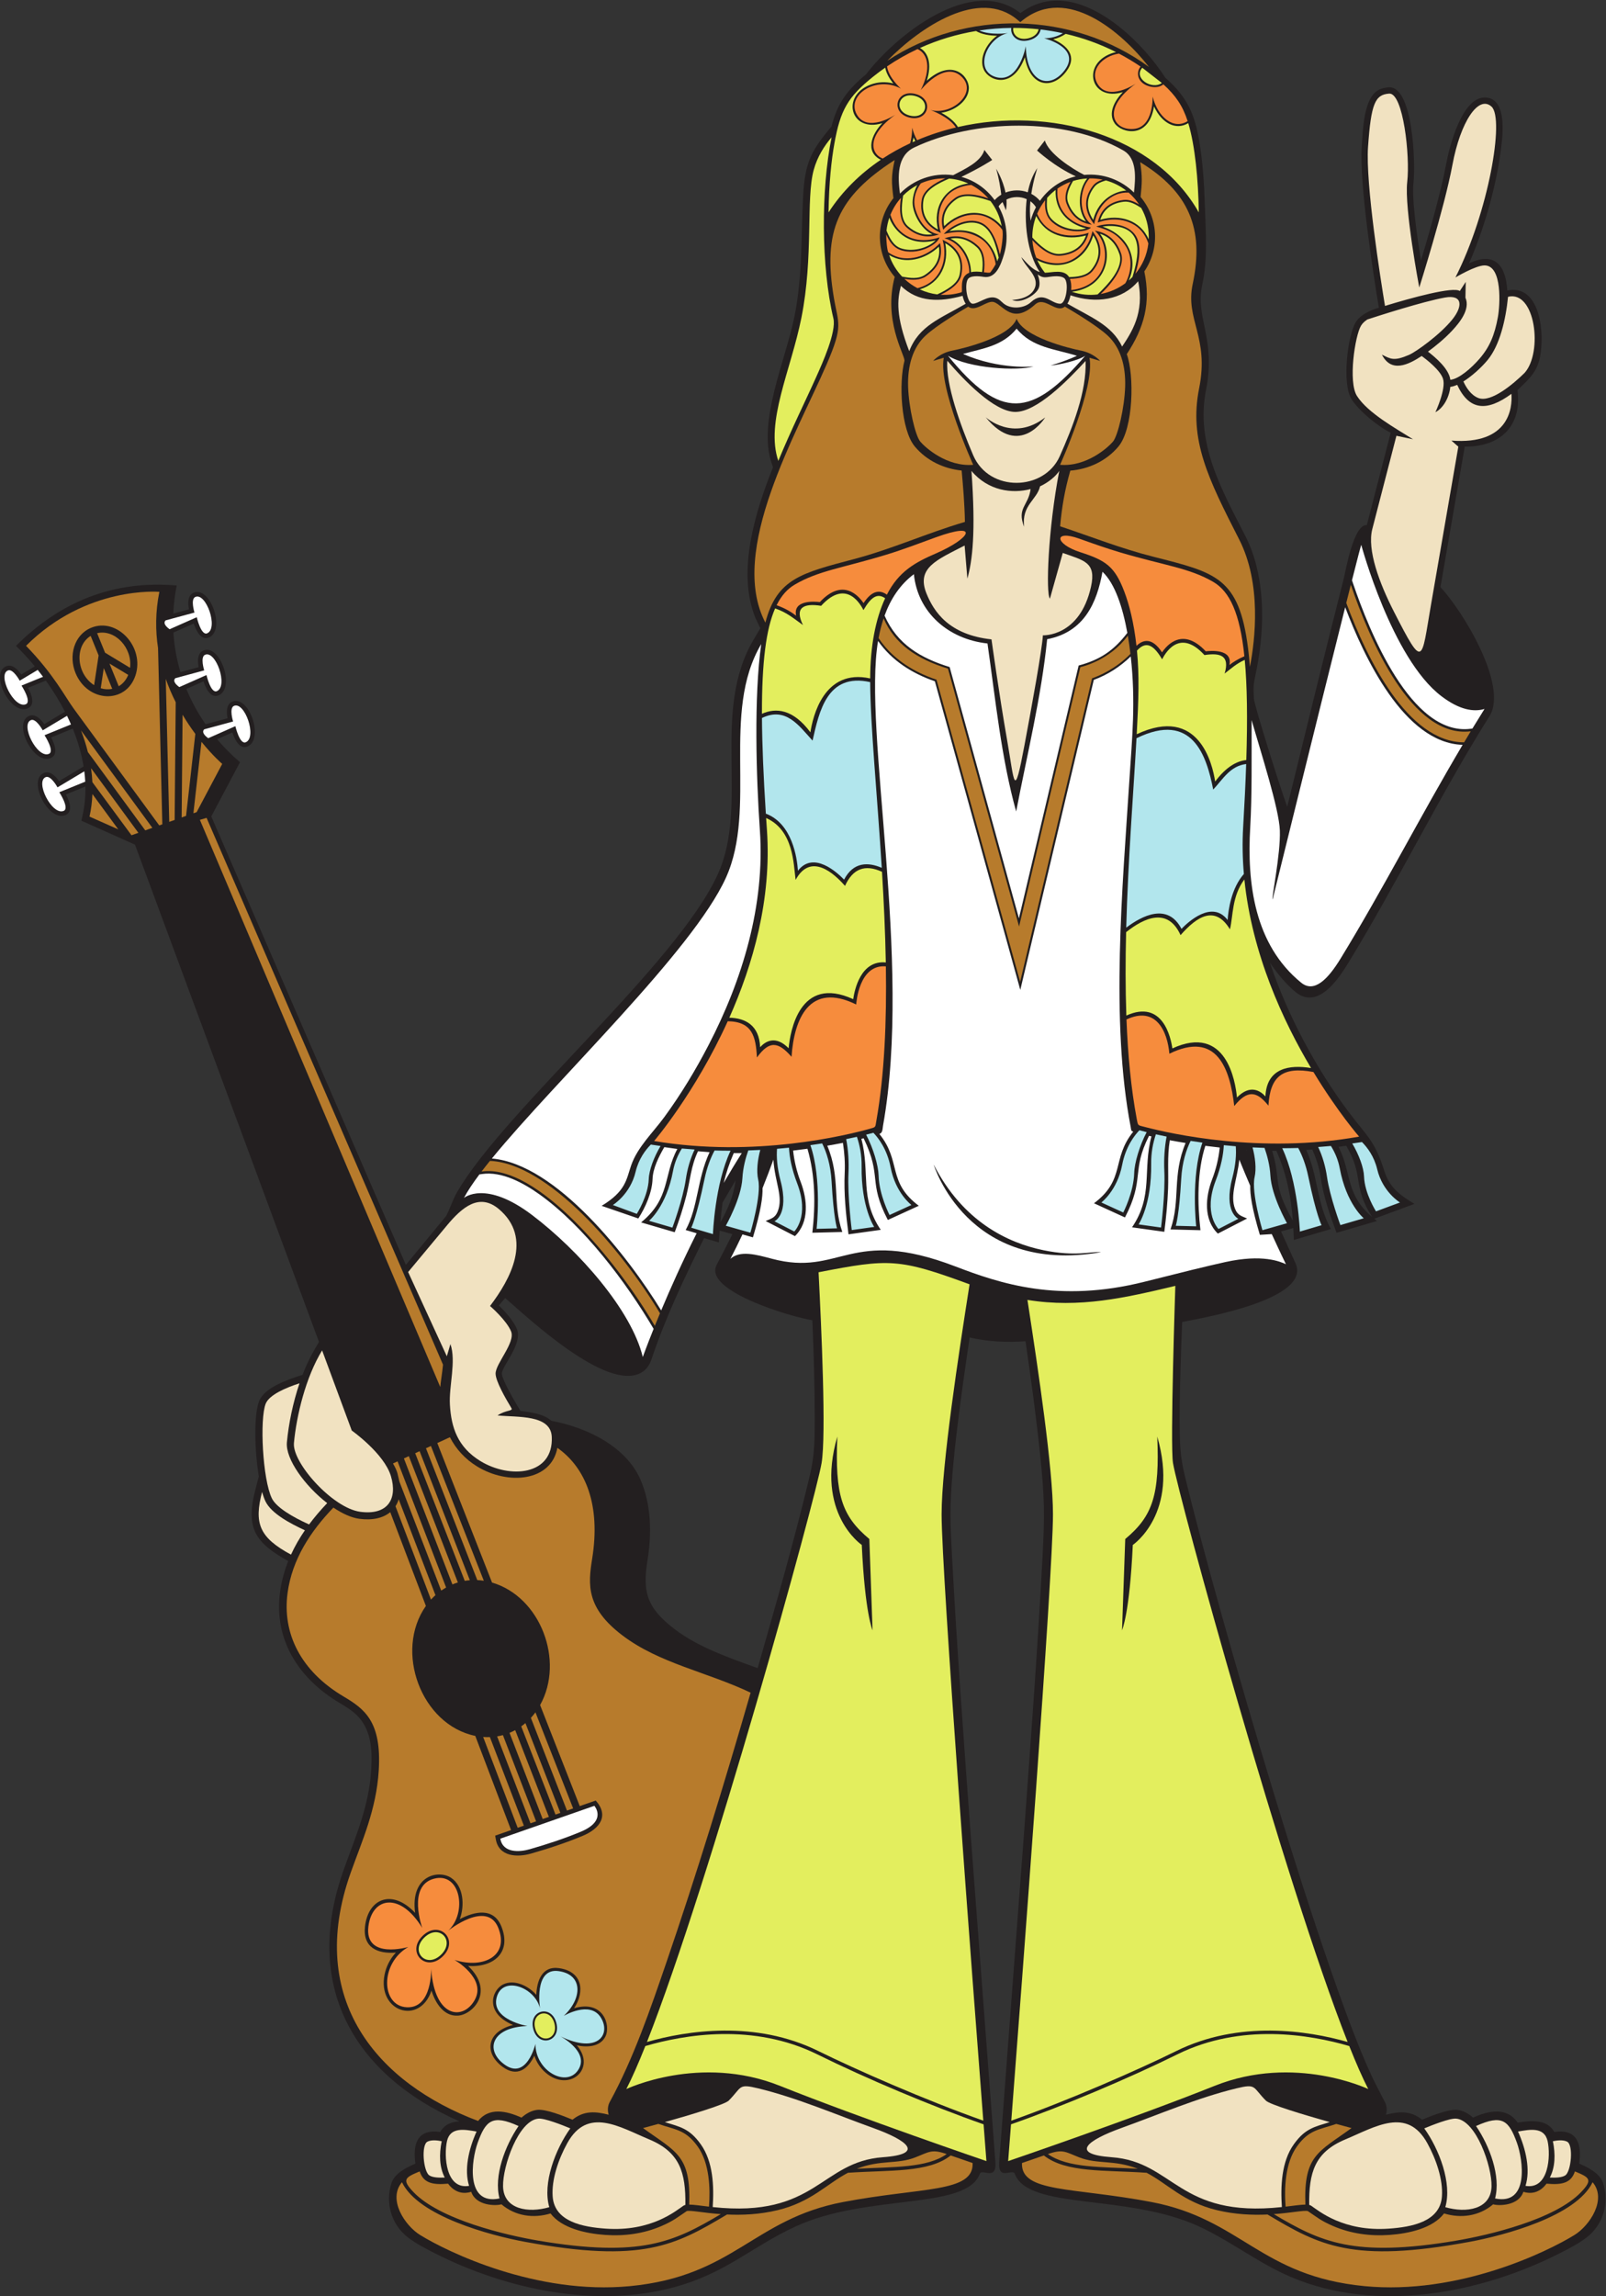 <?xml version="1.0" encoding="UTF-8" standalone="no"?>
<svg
   xmlns:dc="http://purl.org/dc/elements/1.1/"
   xmlns:cc="http://creativecommons.org/ns#"
   xmlns:rdf="http://www.w3.org/1999/02/22-rdf-syntax-ns#"
   xmlns:svg="http://www.w3.org/2000/svg"
   xmlns="http://www.w3.org/2000/svg"
   viewBox="0 0 610.853 873.08"
   height="873.08"
   width="610.853"
   xml:space="preserve"
   id="svg2"
   version="1.1"><rect x="0" y="0" width="610.853" height="873.08" fill="#333333" stroke="none"/><defs
     id="defs6" /><g
     transform="matrix(1.333,0,0,-1.333,0,873.08)"
     id="g10"><g
       transform="scale(0.1)"
       id="g12"><path
         id="path14"
         style="fill:#231f20;fill-opacity:1;fill-rule:evenodd;stroke:none"
         d="M 602.852,4220.95 1158.09,2941.69 c 44.61,53.81 94.16,114.36 115.07,139.62 10.12,19.46 19.45,47.52 30.36,66.55 133.77,233.3 628.13,650.67 744.92,908.62 89.85,198.46 -20.54,462.07 101.98,668.91 l 19.1,32.26 -14.43,30.41 c -53.14,131.86 0.27,302.84 50.6,428.92 l -3.95,11.59 c -40.61,118.93 40.64,295.86 65.15,418.41 23.64,118.14 18.32,224.82 24.72,342.9 5.14,94.85 21.57,128.55 80.78,198.69 17.59,68.06 45.5,104.75 99,149.33 84.14,110.65 300.46,284.52 440.15,174.53 31.31,23.15 66.71,35.9 106.1,35.71 120.02,-0.6 247.06,-125.34 307.61,-220.39 60.95,-53.45 83.09,-100.89 96.65,-180.45 10.19,-59.72 14.1,-121.97 15.97,-182.44 2.43,-78.34 9.06,-150.98 -7.62,-228.82 -19.88,-92.78 40,-153.49 11.11,-297.99 -30.79,-153.88 44.93,-285.73 112.33,-417.71 57.05,-111.71 55.95,-256.14 32.54,-376.8 -8.7,-44.89 -10.8,-41.68 -8.35,-87.02 1.84,-21.31 76.1,-257.61 95.05,-308.07 53.22,216.34 105.72,432.95 160.83,648.81 5.54,21.68 28.18,157.56 66.3,154.71 l 68.14,263.37 c -38.95,19.25 -90.9,63.27 -111.31,95.02 -28.78,44.78 -11.21,182.31 11.17,219.61 12.7,21.16 40.83,34.97 66.44,41.92 -16.75,99.37 -56.14,356.45 -48.9,460.19 3.16,45.31 5.01,136.06 46.35,160.1 9.39,5.46 19.77,7.72 30.5,8.48 69.53,4.98 77.03,-217.74 70.75,-272.2 -5.68,-49.27 12.98,-170.53 21.38,-221.96 23.87,79.59 57.12,195.99 72,276.03 9.01,48.35 45.35,194.4 113.81,188.99 64.33,-5.07 46.17,-121.31 40.24,-163.17 -14.3,-100.83 -47.65,-215.52 -88.87,-309.78 77.02,36.1 105.18,-10.91 109.09,-77.52 83.86,17.91 106.66,-95.42 95.12,-179.86 -7.21,-52.65 -34.92,-73.81 -66.13,-104.52 12.95,-97.03 -43.24,-161.49 -150.4,-160.99 l -69.31,-400.8 c 62.47,-65.9 194.6,-281.02 139.88,-368.06 -144.19,-229.38 -262.04,-473.82 -403.45,-704.84 -28.65,-46.8 -86.93,-133.19 -149.65,-82.16 -27.12,22.09 -51.7,52.47 -73.21,83.42 50.21,-149.97 131.98,-302.16 225.11,-426.15 51.84,-69.04 73.4,-80.12 100.63,-166.1 15.51,-48.96 43.88,-69.55 86.45,-95.33 l -114.64,-42.37 7.79,-6.4 -115.38,-33.75 c -19.09,51.09 -37.4,103.34 -45.14,157.54 -3.96,27.77 -12.8,54.42 -24.03,80.02 -5.76,-0.43 -11.52,-0.84 -17.29,-1.22 33.74,-73.91 29.42,-150.78 70.18,-225.62 l -105.57,-31.06 -1.43,34.08 -35.03,-9.92 c 13.56,-30.2 27.28,-60.33 41.11,-90.42 46.98,-102.2 -258.45,-155.16 -323.28,-167.8 -3.41,-81.61 -10.82,-279.66 -5.11,-360.5 1.82,-25.86 6.13,-50.67 12.16,-75.9 90.56,-378.9 409.28,-1473.59 546.35,-1740.152 l 24.35,-47.352 c 6.5,-11.176 7.33,-24.973 3.68,-37.363 37.32,9.48 70.3,12.293 103.16,-14.219 25.96,10.867 75.88,30.527 100.1,28.105 16.71,-1.671 32.83,-10.918 45.37,-22.187 43.84,19.812 96.08,31.191 127.23,-14.152 36.22,5.773 84.24,10.683 104.45,-26.778 65.53,9.602 79.08,-34.051 71.13,-90.262 25.68,-11.027 58.96,-27.765 68.01,-54.914 18.92,-56.765 0.54,-119.648 -47.25,-156.054 -22.94,-17.489 -50.98,-31.903 -76.7,-44.934 C 4221.75,6.406 3927.19,-48.348 3685.19,53.859 3592.73,92.91 3513.84,155.637 3423.13,197.91 c -205.71,95.871 -488.61,46.074 -527.58,151.094 -6.04,16.277 -48.59,-22 -44.42,33.312 23.57,312.391 47.14,624.774 70.72,937.144 19.06,262 38.83,523.99 52.72,786.31 6.54,123.74 6.17,171.05 -7.01,297.64 -11.14,107.1 -25.82,213.86 -41.39,320.4 -51.96,-3.77 -108.64,-1.42 -159.39,10.97 -20.36,-138.45 -54.79,-372.89 -54.79,-504.7 0,-41.47 2.59,-82.91 4.78,-124.31 13.87,-262.32 33.65,-524.31 52.72,-786.3 23.57,-312.38 47.14,-624.763 70.72,-937.154 4.15,-55.117 -38.47,-17.265 -44.43,-33.312 C 2756.84,243.992 2473.89,293.77 2268.21,197.91 2143.11,139.609 2071.24,65.508 1923.59,25.449 c -223.75,-60.703 -479.11,-6.316 -682.36,96.629 -25.73,13.031 -53.77,27.445 -76.71,44.934 -47.78,36.406 -66.17,99.289 -47.25,156.054 9.06,27.149 42.33,43.887 68.01,54.914 -7.96,56.211 5.6,99.864 71.13,90.262 11.5,21.309 31.99,28.906 54.2,30.442 -304.16,134.648 -446.899,388.953 -330.188,716.636 34.528,96.96 72.358,181 78.778,286.02 3.72,60.98 -0.16,122.3 -49.28,163.18 -12.557,10.45 -26.697,19.12 -40.732,27.43 -116.051,68.73 -188.59,179.57 -170.028,316.74 4.18,30.88 12.195,60.17 23.289,88 -90.613,50.88 -123.199,90.31 -94.136,202.5 l 10.132,39.13 c -12.293,75.11 -14.304,176.67 0.95,214.82 15.183,37.93 77.546,60.07 123.898,74.92 13.316,34.82 28.687,63.9 46.883,93.76 l -525.047,1418.57 -152.902,68.2 3.535,16.07 c 5.926,26.95 8.422,54.25 7.937,81.55 l -55.703,-22.67 c 10.731,-20.14 21.141,-49.49 -1.387,-58.86 -48.629,-20.25 -109.558,100.9 -60.882,120.35 16.757,6.7 32.492,-8.79 42.711,-23.55 l 70.074,41.94 c -5.914,36.54 -16.586,72.76 -30.914,107.92 l -61.754,-25.15 c 10.734,-20.12 21.144,-49.47 -1.379,-58.85 -48.641,-20.25 -109.563,100.9 -60.887,120.36 16.758,6.69 32.492,-8.79 42.707,-23.55 l 59.11,35.37 c -15.907,30.97 -34.403,60.78 -54.641,88.88 l -50.602,-20.6 c 10.73,-20.13 21.141,-49.48 -1.383,-58.85 -48.637,-20.26 -109.559,100.89 -60.883,120.35 16.848,6.74 32.469,-8.81 42.68,-23.57 l 38.824,23.23 c -17.234,20.81 -35.285,40.37 -53.75,58.4 126.468,126.48 278.894,187.89 458.632,172.27 -5.41,-26.9 -8.671,-53.67 -9.859,-80.18 l 44.805,12.13 c -3.528,17.6 -3.758,39.68 12.695,47.09 47.781,21.54 92.715,-106.4 44.387,-127.36 -22.278,-9.66 -36.66,18.89 -43.379,39.83 l -58.063,-25.72 c 2.368,-38.6 9.129,-76.38 19.985,-112.91 l 52.121,14.11 c -3.535,17.6 -3.762,39.68 12.683,47.09 47.793,21.54 92.727,-106.41 44.383,-127.36 -22.273,-9.66 -36.656,18.88 -43.367,39.83 l -48.906,-21.67 c 14.414,-35.21 32.785,-68.94 54.805,-100.71 l 62.839,17.02 c -3.523,17.59 -3.757,39.67 12.7,47.08 47.781,21.55 92.711,-106.4 44.382,-127.35 -22.273,-9.66 -36.66,18.88 -43.379,39.83 l -43.679,-19.35 c 19.715,-23.24 41.543,-45.16 65.379,-65.53 L 602.852,4220.95 Z M 2161.93,1791.32 c 52.5,183.58 104.85,365.56 149.18,551.02 13.37,55.99 13.62,103.42 13.62,160.46 0,93.55 -2.84,187.24 -6.76,280.7 -40.46,7.7 -82.24,20.13 -120.79,33.88 -34.77,12.41 -182.56,66.6 -152.41,123.99 15.31,29.12 30.5,58.34 45,87.87 l -36.13,10.22 -2.51,-33.76 -41.99,12.36 c -56.85,-114.17 -109.48,-224.88 -150.32,-346.13 -5.27,-15.63 -14.24,-29.3 -28.82,-37.6 -98.16,-55.84 -322.62,155.67 -388.52,212.72 l -18.17,-21.16 c 20.09,-19.31 42.95,-45.53 51.75,-67.51 16.89,-42.22 -42.96,-105.2 -42.96,-126.79 0,-17.05 36.99,-80.48 52.9,-106.39 31.48,-4.31 66.88,-8.66 88.16,-28.31 109.77,-20.56 214.97,-77.72 254.2,-167.46 30.42,-69.57 32.89,-151.66 20.41,-229.31 -14.39,-89.51 -4.22,-135.67 77.64,-197.89 66.97,-50.9 152.14,-80.39 236.52,-110.91 z M 3915.21,3078.3 c -57.4,89.69 -21.83,114.02 -73.84,203.2 -7.37,-1.06 -14.73,-2.07 -22.1,-3.02 38.72,-75.94 18.73,-134.68 95.94,-200.18 z m -226.17,-10.83 c -5.22,69.48 -17.77,132.97 -46.91,199.42 -4.09,0 -8.17,0.04 -12.27,0.08 27.03,-88.46 -1.66,-89.63 59.18,-199.5 z m -1633.54,-4.95 c 21.72,39.32 37.25,74.3 43.5,120.29 -12.55,-21.05 -24.93,-42.22 -37.22,-63.43 -2.69,-18.86 -4.64,-37.84 -6.28,-56.86 z m 1501.43,207.3 c -0.24,0 -0.47,0.02 -0.71,0.04 0.56,-1.37 1.1,-2.75 1.65,-4.13 -0.31,1.37 -0.62,2.73 -0.94,4.09 v 0" /><path
         id="path16"
         style="fill:#e3ee5e;fill-opacity:1;fill-rule:evenodd;stroke:none"
         d="m 3347.04,2376.21 c 16.33,-97.96 317.18,-1191.72 498.29,-1651.23 -114.31,32.364 -309.06,62.981 -489.43,-26.062 -107.42,-53.02 -304.96,-139.863 -470.29,-198.41 29.02,376.601 118.94,1557.242 118.94,1729.572 0,129.91 -41.97,411.47 -72.86,611.64 148.78,-24.17 279.62,6.09 422.01,40.06 0,0 -15.26,-453.91 -6.66,-505.57 z m -1011.35,544.4 c 8.2,-160.58 22.08,-463.49 8.6,-544.4 -16.32,-97.95 -317.18,-1191.72 -498.28,-1651.23 114.29,32.364 309.05,62.981 489.43,-26.062 107.41,-53.02 304.96,-139.863 470.28,-198.41 -29.02,376.601 -118.93,1557.242 -118.93,1729.572 0,139.94 48.7,458.13 79.77,656.13 -201.9,74.27 -229.48,73.47 -430.87,34.4 z M 1841.38,713.352 c -19.75,-49.485 -38.01,-91.172 -54.22,-122.688 0,0 210.07,100.469 438.4,9.133 228.33,-91.328 589.09,-214.629 589.09,-214.629 0,0 -3.02,38.719 -8.12,104.852 -148.82,52.238 -334.19,130.332 -474.99,199.835 -181.68,89.676 -378.36,56.18 -490.16,23.497 z m 547.88,1738.558 c -7.14,-166.28 12.53,-226.59 91.33,-292.26 l 9.14,-260.3 c 0,0 -21.59,47.07 -30.73,243.44 0,0 -133.68,89.92 -69.74,309.12 z M 3849.95,713.352 c 19.75,-49.485 38.01,-91.172 54.22,-122.688 0,0 -210.07,100.469 -438.4,9.133 -228.33,-91.328 -589.09,-214.629 -589.09,-214.629 0,0 3.03,38.719 8.12,104.852 148.81,52.238 334.2,130.332 475,199.835 181.66,89.676 378.35,56.18 490.15,23.497 z M 3302.08,2451.91 c 7.14,-166.28 -12.53,-226.59 -91.34,-292.26 l -9.13,-260.3 c 0,0 21.58,47.07 30.71,243.44 0,0 133.69,89.92 69.76,309.12 v 0" /><path
         id="path18"
         style="fill:#b77b2c;fill-opacity:1;fill-rule:evenodd;stroke:none"
         d="m 4493.85,355.762 c 41.68,-17.305 51.86,-23.133 17.77,-58.914 -75.02,-78.711 -264.88,-123.176 -356.17,-138.547 -292.7,-49.278 -387.43,-3.574 -520.88,75.597 50.23,3.661 86.27,11.551 97.09,8.75 27.77,-18.683 37.85,-27.851 72.08,-42.636 50.75,-21.926 105.94,-29.356 160.91,-25.434 56.14,4.016 123.8,19.192 155.8,61.25 48.67,-14.812 100.35,-7.586 140.04,26.047 17.01,-4.93 73.03,-4.121 86.23,35.656 1.78,0.059 37.65,-15.375 66.11,23.27 46.94,-4.375 70.45,3.332 81.02,34.961 z m -3296.36,0 c -41.68,-17.305 -51.88,-23.133 -17.77,-58.914 75.01,-78.711 264.88,-123.176 356.17,-138.547 292.7,-49.278 387.42,-3.574 520.87,75.597 -50.22,3.661 -86.27,11.551 -97.08,8.75 -27.79,-18.683 -37.86,-27.851 -72.09,-42.636 -50.75,-21.926 -105.94,-29.356 -160.9,-25.434 -56.14,4.016 -123.81,19.192 -155.8,61.25 -48.67,-14.812 -100.35,-7.586 -140.05,26.047 -17,-4.93 -73.03,-4.121 -86.22,35.656 -1.79,0.059 -37.66,-15.375 -66.12,23.27 -46.95,-4.375 -70.45,3.332 -81.01,34.961 z m -50.48,-30.86 c -41.45,-48.601 8.07,-123.574 51.73,-150.515 78.08,-48.164 331.05,-171.555 598.92,-145.871 296.73,28.457 351.61,191.054 607.7,239.836 225.28,42.91 373.46,26.074 369.89,111.328 -20.69,7.105 -41.54,14.304 -62.5,21.582 -63.22,-49.824 -172.7,-41.203 -293.2,-49.407 -60.53,-31.757 -104.82,-83.527 -200.34,-106.574 -52.68,-12.711 -102.73,-14.422 -144.76,-12.449 -147.69,-88.086 -241.52,-139.812 -576.86,-77.883 -98.16,18.125 -304.17,72.864 -350.58,169.953 z m 1554.31,80.325 c -43.34,15.066 -49.72,6.043 -90.23,-9.7 -51.55,-20.039 -98.36,-5.847 -166.33,-32.168 105.81,5.539 199.91,1.973 256.56,41.868 z M 2023.01,255.234 c -24.01,2.813 -43.24,5.715 -56.4,5.832 4.89,141.114 -37.44,149.727 -131.79,218.329 12.79,3.378 27.65,7.402 43.61,11.816 48.24,-16.707 77.74,-15.93 112.31,-64.336 34.22,-47.91 36.19,-120.859 32.27,-171.641 z m 2521.31,69.668 c 41.46,-48.601 -8.07,-123.574 -51.73,-150.515 C 4414.51,126.223 4161.55,2.832 3893.67,28.516 3596.94,56.973 3542.06,219.57 3285.98,268.352 c -225.28,42.91 -373.46,26.074 -369.89,111.328 20.69,7.105 41.53,14.304 62.5,21.582 63.22,-49.824 172.69,-41.203 293.19,-49.407 60.53,-31.757 104.83,-83.527 200.35,-106.574 52.67,-12.711 102.73,-14.422 144.75,-12.449 147.69,-88.086 241.52,-139.812 576.87,-77.883 98.14,18.125 304.16,72.864 350.57,169.953 z m -1554.31,80.325 c 43.35,15.066 49.72,6.043 90.22,-9.7 51.56,-20.039 98.36,-5.847 166.34,-32.168 -105.82,5.539 -199.9,1.973 -256.56,41.868 z m 678.32,-149.993 c 24.01,2.813 43.23,5.715 56.39,5.832 -4.88,141.114 37.45,149.727 131.78,218.329 -12.77,3.378 -27.63,7.402 -43.6,11.816 -48.23,-16.707 -77.73,-15.93 -112.3,-64.336 -34.23,-47.91 -36.2,-120.859 -32.27,-171.641 v 0" /><path
         id="path20"
         style="fill:#ffffff;fill-opacity:1;fill-rule:evenodd;stroke:none"
         d="m 2206.82,3241.85 c -9.36,-25.88 -19.73,-53.19 -30.96,-81.24 0.51,-25.01 -4.04,-62.19 -27.44,-140.48 l -29.88,8.46 c -11.09,-23.57 -22.59,-46.92 -34.42,-69.66 27.74,24.97 73.37,12.18 118.18,0.25 196.89,-52.45 221.75,93.42 523.34,-21.82 126.17,-48.23 294.32,-105.82 540.62,-43.69 104.6,26.39 177.87,44.53 230.04,56.01 106.5,23.43 156.43,1.31 172.96,-6.11 0,0 -14.94,30.45 -40.4,85.86 l -33.98,-2.11 c -23.24,77.73 -27.89,114.94 -27.46,139.96 -10.49,24.45 -21.03,49.57 -31.18,74.61 -5.61,-55.05 -27.59,-101.77 -11.98,-140.75 7.22,-18.03 18.14,-20.1 34.28,-27.2 l -83.51,-43.07 c -41.55,40.2 -35.48,104.79 -16.39,154.64 11.27,29.4 18.58,59.78 21.72,90.89 -13.36,1.42 -27.11,3.05 -41.08,4.85 -23.72,-73.33 -22.56,-164.84 -13.94,-240.74 l -85.48,2.19 c 29.26,84.07 3.86,152.91 43.14,246.65 -15.11,2.41 -30.21,5.01 -45.09,7.82 -7.77,-47.44 -3.14,-90.82 -4.95,-138.34 -1.55,-40.81 -5.53,-82.33 -10.77,-122.86 l -92.01,12.84 c 61.3,90.6 29.72,162.67 55.25,259.33 -2.29,0.52 -4.56,1.06 -6.82,1.6 -51.36,-101.49 -11.2,-122.06 -68.65,-232.78 l -88.35,40.43 c 90.88,68.14 49.05,126.3 112.05,204.33 -7.16,2.16 -5.8,5.06 -7.2,12.32 -58.42,301.45 -23.26,689.24 -3.82,991.03 7.75,120.4 18.34,222.23 3.81,352.23 -30,-29.19 -65.84,-52.42 -105.43,-66.87 l -209.72,-884.39 -243.77,880.38 c -64.35,22.06 -122.89,58.85 -162.07,115.04 -43.71,-256.47 98.43,-912.4 14.21,-1382.44 -1.75,-9.78 -0.82,-20.88 -10.56,-23.86 63.74,-78.35 21.45,-136.64 112.58,-204.96 l -88.35,-40.43 c -57.79,111.34 -15.25,121.57 -69.09,233.03 l -6.46,-1.58 c 25.66,-96.81 -6.05,-168.92 55.32,-259.62 l -92,-12.84 c -7.48,57.82 -13.6,116.99 -10.84,175.34 1.33,28.53 -0.68,57.38 -5.07,85.65 -14.74,-2.91 -29.69,-5.64 -44.66,-8.17 38.93,-93.44 13.69,-162.17 42.89,-246.08 l -85.48,-2.19 c 9.05,79.74 8.63,162.3 -13.99,239.61 -13.88,-1.91 -27.57,-3.65 -40.89,-5.19 3.24,-30.6 10.48,-60.48 21.58,-89.42 19.1,-49.85 25.16,-114.45 -16.39,-154.65 l -83.5,43.08 c 16.14,7.1 27.05,9.17 34.27,27.21 16.79,41.93 -8.01,82.19 -12.21,147.9 z m -883.08,-109.34 c 0,0 60.76,52.66 194.44,-48.6 133.67,-101.27 283.54,-271.4 315.95,-405.08 0,0 10.85,30.45 30.9,80.38 -79.29,134.26 -199.53,293.52 -325.77,383.61 -44.71,31.91 -107.05,66.45 -164.1,57.97 l -7.26,-1.07 c -18.81,-25.17 -33.88,-47.77 -44.16,-67.21 z m 562.87,-320.81 c 25.62,61 59.89,138 101.19,220.14 l -31.3,9.21 c 36.14,66.34 31.9,143.56 68.22,222.08 -11,0.74 -22.01,1.62 -33.07,2.63 -20.39,-42.99 -22.26,-83.03 -33.49,-127.41 -8.8,-34.81 -20.36,-69.93 -32.93,-103.61 l -95.88,28.05 c 84.67,69.55 62.55,133.17 103.35,209.51 -12.27,1.59 -24.66,3.31 -37.2,5.17 -16.02,-27.68 -32.47,-60.47 -33.55,-91.26 -1.31,-37.85 -20.17,-80.49 -40.56,-112.19 l -104.68,36.02 c 69.87,42.28 70.43,75.82 84.35,115.78 18.04,51.8 61.88,92.89 94.14,136.93 47.43,64.76 89.18,133.8 126.12,204.9 97.42,187.47 161.72,400.46 146.92,613.48 -10.54,151.86 -17.3,382.11 3.86,531.42 -116.15,-196.09 -10.56,-467.38 -100.71,-666.47 -94.93,-209.64 -485.07,-577.26 -667.91,-801.04 183.59,-15.55 388.91,-279.11 483.13,-433.34 z m 178.36,363.6 c 16.55,28.66 33.78,57.19 51.66,85.17 -7.69,-0.08 -15.35,-0.09 -23,-0.01 -12.99,-29.89 -22.06,-57.69 -28.66,-85.16 z m 1506.34,1320.4 c 26.4,-92.11 78.51,-253.38 80.62,-315.11 2.31,-67.89 -24.39,-193.88 -20.63,-196.39 0,0 134.06,543.04 207.03,833.42 52.94,-139.74 167.52,-387.56 335.13,-392.54 -119.89,-201.98 -226.5,-410.81 -348.39,-609.94 -36.37,-59.4 -75.35,-98.6 -112.25,-68.58 -133.42,108.57 -154.97,283.02 -145.43,443.93 5.16,86.89 3.81,198.46 3.92,305.21 z m 286.4,398.73 c 15.02,59.27 24.89,97.29 26.44,101.19 0,0 87.09,-323.48 228.1,-431.3 52.87,-40.43 93.5,-45.88 123.63,-36.89 -11.66,-18.54 -23.15,-37.18 -34.53,-55.89 l -5.66,-0.7 c -169.6,-21.27 -289.77,282.05 -334.41,413.11 l -3.57,10.48 z M 2664.13,3227.81 c 0,0 95.78,-316.76 477.65,-249.88 -29.3,2.71 -71.69,-13.46 -164.03,5.44 -102.34,20.95 -230.04,81.64 -313.62,244.44 z m 552.61,1516.64 c -13.11,72.36 -35.16,140.63 -70.95,174.3 -15.8,-88.32 -52.11,-172.12 -157.88,-192.33 -16.43,-164.02 -57.41,-329.76 -88.42,-491.54 -42.77,153.26 -59.24,322.29 -81.81,479.35 -112.59,12.23 -199.12,89.03 -210.01,197.66 -40.51,-30.53 -66.82,-71.82 -83.64,-118.28 36.18,-82.18 103.35,-121.18 185.62,-146.62 l 197.73,-716.95 170.41,721.27 c 62.63,16.69 101.4,44.05 138.95,93.14 v 0" /><path
         id="path22"
         style="fill:#b77b2c;fill-opacity:1;fill-rule:evenodd;stroke:none"
         d="m 1397.96,3238.25 c 165.28,-6.69 375.13,-251.66 485.22,-434.74 -5.32,-12.74 -10.23,-24.7 -14.72,-35.81 -107.76,184.88 -337.14,463.59 -494.37,440.21 7.46,9.78 15.4,19.88 23.87,30.34 z m 2456.5,1643.37 c 53.7,-157.66 173.86,-439.01 342.13,-417.93 -6.36,-10.49 -12.65,-21 -18.92,-31.53 -161.12,0.88 -276.33,236.68 -336.26,397.72 4.64,18.46 9.01,35.76 13.05,51.74 v 0" /><path
         id="path24"
         style="fill:#f68c3d;fill-opacity:1;fill-rule:evenodd;stroke:none"
         d="m 3214.28,3641.71 c 3.94,-100.12 12.87,-196.51 29.31,-283.82 3.83,-20.37 2.6,-17.43 23.6,-22.96 72.57,-19.11 330.52,-77.54 610.94,-27.44 0,0 -60.79,69.53 -130.38,184.3 -88.93,16.72 -123.67,-12.97 -128.4,-96.01 -33.47,41.88 -59.63,45.96 -97.58,-1.07 -11.98,105.8 -49.22,215.81 -185.07,149.27 -5.57,63.61 -37.83,137.11 -122.42,97.73 z m -1137.82,-5.14 c -93.35,-205.39 -210.05,-341.58 -210.05,-341.58 287.75,-48.44 550.8,16.78 615.59,34.95 17.88,5.02 15.25,4 18.47,22.16 23.53,132.53 29.65,285.74 27.26,441.01 -77.05,6.67 -84.34,-104.8 -84.68,-108.68 -132.97,65.13 -177.22,-40.05 -184.5,-149.25 -37.83,43.41 -63.41,47.11 -98.73,-1.96 -3.2,59.6 -12.88,102.44 -83.36,103.35 v 0" /><path
         id="path26"
         style="fill:#b2e6ed;fill-opacity:1;fill-rule:evenodd;stroke:none"
         d="m 3242.89,4443.93 c -8.45,-151.87 -24.06,-344.47 -29.34,-540.36 45.11,34.2 118.43,72.02 157.69,-3.44 18.95,19.7 87.27,83.19 131.67,25.33 1.97,28.85 10.41,90.41 46.35,131.24 -3.79,44.06 -4.71,89.01 -2,134.55 3.87,65.25 6.74,124.78 8.56,179.1 -45.84,-5.65 -65.69,-42.54 -94.07,-72.88 -18.51,94.66 -58.35,224.82 -218.86,146.46 z m -1068.7,57.75 c 0.51,-76.37 4.23,-166.54 11.06,-272.86 74.91,-28.39 88.97,-124.56 91.59,-162.91 44.4,57.85 112.71,-5.63 131.67,-25.34 26.63,51.2 68.94,50.25 107.49,33.67 -13.22,212.05 -32.48,405.82 -33.04,529.74 -122.87,27.41 -145.65,-84.18 -164.42,-166.9 -40.25,44.55 -76.87,97.02 -144.35,64.6 v 0" /><path
         id="path28"
         style="fill:#e3ee5e;fill-opacity:1;fill-rule:evenodd;stroke:none"
         d="m 3244.19,4693.85 c 6.94,-71.08 4.72,-138.82 -0.67,-238.55 177.64,83.46 216.42,-85.77 223.8,-134.96 30.64,41.11 60.88,58.34 88.87,61.4 3.76,119.18 2.4,212.72 -4.43,285.66 -24.34,-10.81 -37.95,-24.11 -57.46,-38.97 15.18,50.76 -11.12,59.91 -57.55,52.73 -74.02,81.2 -115.31,-1.79 -120.78,-12.16 -25.29,43.36 -46.94,52.23 -71.78,24.85 z M 2186.05,4216.34 c 0.75,-11.28 1.51,-22.68 2.32,-34.31 13.7,-197.29 -40.03,-384.28 -107.32,-535.27 45.86,-1.31 85.14,-21.19 87.95,-84.14 14.05,15.61 43.12,35.74 81.23,-3.06 4.34,46.46 30.72,210.47 184.32,139.99 3.58,25.57 21.05,112.05 92.99,104.77 -1.56,86.76 -5.68,174.03 -10.84,258.57 -48.81,22.44 -83.34,8.77 -105.57,-40.16 -47.58,54.31 -104.23,84.82 -140.93,17.09 -6.13,46.22 -5.94,141.7 -84.15,176.52 z m 1027.17,-325.63 c -1.95,-79.74 -2.11,-159.88 0.66,-237.91 104.42,47.23 127.17,-64.09 131.32,-93.7 153.6,70.48 179.98,-93.53 184.31,-139.98 38.12,38.79 67.18,18.67 81.23,3.05 3.65,81.82 68.89,90.89 130.18,80.97 -79.65,133.75 -168.45,324.9 -190.21,538.01 -35.9,-47.34 -31.97,-105.15 -41.23,-142.29 -42.5,70.21 -94.5,36.34 -140.87,-16.57 -36.52,80.37 -103.77,49.57 -155.39,8.42 z m -1001.5,923.5 c -25.72,-58.6 -37.93,-152.94 -37.6,-300.62 39.71,17.82 88.5,14.02 138.3,-52.8 6.58,43.83 38.09,182.97 170.54,153.73 0.42,92.82 15.38,169.76 42.72,228.68 -23.66,16.68 -41.81,0.7 -61.9,-33.75 -5.47,10.37 -46.76,93.36 -120.78,12.16 -50.3,7.99 -76.33,-4.89 -51.87,-54.82 -26.96,19.14 -45.92,36.06 -79.41,47.42 v 0" /><path
         id="path30"
         style="fill:#f68c3d;fill-opacity:1;fill-rule:evenodd;stroke:none"
         d="m 3207.99,4862.38 c 14.05,-36.98 27.22,-87.31 34.78,-154.9 18.13,17.28 44.27,25.54 72.95,-18.66 13.72,20.51 58.9,73.28 124.78,2.99 13.82,1.72 77.5,7.17 67.53,-38.92 9.7,7.53 24.02,16.95 42.7,24.91 -12.74,123.02 -41.95,184.95 -89.35,212.41 -68.32,39.56 -138.24,46.36 -263.45,83.27 -40.3,11.88 -79.7,25.95 -119.14,39.98 -72.6,25.81 -70.24,-15.16 3.89,-38.96 72.78,-23.37 98.18,-40.75 125.31,-112.12 z m -537.66,154.64 c -46.62,-16.95 -92.99,-34.76 -140.51,-49.29 -124.84,-38.17 -194.68,-45.68 -262.6,-85.91 -20.6,-12.21 -37.65,-30.99 -51.28,-58.53 25.19,-8.73 43.9,-20.75 55.78,-29.95 -9.97,46.09 53.71,40.62 67.53,38.92 65.88,70.28 111.04,17.52 124.77,-2.99 25.47,39.25 48.94,37.12 66.58,24.05 33.8,66.65 81.26,92.32 139.73,117.64 99.9,43.27 127.03,92.22 0,46.06 v 0" /><path
         id="path32"
         style="fill:#e3ee5e;fill-opacity:1;fill-rule:evenodd;stroke:none"
         d="m 2708.4,6040.31 c 19.26,-1.56 37.6,-6.41 54.44,-13.99 -69.14,-9.65 -101.43,-69.51 -86.34,-131.36 -32.04,17.57 -48.02,45.04 -41.39,84.43 4.98,29.57 44.06,48.26 73.29,60.92 z m 117.85,-64.08 c 15.86,-20.53 27.02,-44.88 31.88,-71.43 -45.95,52.99 -116.31,47.21 -164.05,-0.17 -5.76,31.77 7.05,57.3 34.94,76.87 25.48,17.91 67.3,5.14 97.23,-5.27 z m 23.42,-161.39 c -1.36,-3.52 -2.83,-6.99 -4.44,-10.38 -5.16,29.09 -38.42,102.41 -136.35,86.05 24.17,19.05 59.69,31.92 88.81,19.31 32,-13.85 44.39,-60.55 51.98,-94.98 z m -47.25,-41.1 c -10.03,1.25 -21.62,2.19 -31.81,-0.4 -0.5,39.1 -23.04,79.21 -58.64,95.82 28,4.86 53.26,-4.01 75.72,-24.91 18.31,-17.03 17.51,-46.89 14.73,-70.51 z m -128.08,-63.83 c -17.39,2.19 -34.14,7.12 -49.72,14.42 59.05,17.92 83.89,73.95 72.46,131.83 33.61,-19.08 49.51,-48.6 41.05,-89.78 -5.6,-27.23 -38.1,-44.24 -63.79,-56.47 z m -100.24,50.79 c -16.4,17.24 -29.24,38.1 -37.02,61.56 46.4,-27.98 103.48,-12.49 141.94,23.89 5.06,-33.99 -9.71,-60.57 -39.71,-80.58 -18.93,-12.63 -43.4,-9.03 -65.21,-4.87 z m -44.56,131.17 c 1.31,12.82 4.09,25.21 8.15,37 8.44,-25.38 46.8,-86.08 132.06,-64.74 -22.68,-23.38 -68.5,-34.07 -100.41,-22.17 -20.95,7.82 -31.28,29.58 -39.8,49.91 z m 47.4,99.98 c 11.84,11.9 25.47,22.03 40.45,29.93 -7.69,-13.58 -15.35,-38.54 -13,-57.4 3.77,-30.23 26.29,-69.58 55.95,-82.93 -25.44,-3.91 -48.82,4.49 -69.75,23.02 -22.3,19.74 -18.11,58.24 -13.65,87.38 z m 578.63,43.17 c 21.36,-5.83 40.98,-15.81 57.98,-29.01 -23.32,-0.62 -77.71,-18.71 -94.12,-83.62 -20.02,30.46 -21.28,62.39 2.91,93.97 7.94,10.37 20.49,14.83 33.23,18.66 z m 100.74,-78.43 c 13.69,-24.15 21.52,-52.06 21.52,-81.79 0,-2.65 -0.08,-5.27 -0.2,-7.87 -23.95,54.9 -82.86,72.55 -138.14,55.77 9.77,30.85 32.91,47.34 66.84,51.62 17.71,2.22 34.5,-7.62 49.98,-17.73 z m -24.85,-196.87 c -3.46,-3.58 -7.07,-6.99 -10.83,-10.25 29.1,63.82 -2.84,129.96 -74.66,153.83 11.54,2.11 24.09,2.41 34.48,1.34 84.69,-8.73 68.96,-85.09 51.01,-144.92 z m -99.53,-49.83 c -23.91,-2.98 -48.95,-0.76 -73.64,7.65 99.82,11.79 121.57,110.04 80.25,165.5 27.14,-8.76 45.35,-28.44 55.44,-57.48 13.56,-38.98 -32.87,-87.83 -62.05,-115.67 z m -81.36,49.4 c -14.21,23.85 -49.31,12.6 -69.03,12.42 -9.01,11.36 -16.2,23.33 -21.74,35.63 70.31,-34.73 138.11,-0.66 159.67,71.13 20.88,-32.66 21.14,-66 -5.71,-98.56 -14.46,-17.55 -41.31,-20.03 -63.19,-20.62 z m -104.94,112.88 c -0.2,21.16 3.71,42.07 11.17,61.6 26.91,-55.78 86.21,-70.86 142.04,-55.66 -11.42,-32.48 -36.86,-49.04 -72.8,-52.7 -30.55,-3.11 -59.71,24.94 -80.41,46.76 z m 42.26,113.22 c 7.28,8.28 15.39,15.87 24.27,22.61 -2.75,-56.8 32.46,-96.16 86.9,-109.71 -30.99,-10.05 -76.48,1.92 -99.13,27.39 -14.55,16.34 -13.76,38.9 -12.04,59.71 z m 73.92,48.08 c 12.66,3.91 26.16,6.35 40.35,7.13 -26.38,-33.42 -28.47,-90.06 -3.16,-122.69 -24.46,8.4 -41.15,26.69 -51.05,53.07 -8.02,21.36 3.25,43.81 13.86,62.49 v 0" /><path
         id="path34"
         style="fill:#f68c3d;fill-opacity:1;fill-rule:evenodd;stroke:none"
         d="m 3106.24,5901.83 c -69.87,14.46 -93.21,64.69 -88.81,109.99 11.3,7.87 23.74,14.37 37.18,19.23 -11.48,-20.06 -18.67,-42.42 -11.38,-61.84 14.4,-38.35 40.99,-55.99 72.51,-60.39 -37.85,26.26 -38.28,98.69 -6.86,132.01 13.12,0.19 24.92,-0.93 37.37,-3.55 -11.43,-3.55 -21.29,-9.2 -27.91,-17.85 -29.88,-39.02 -21.92,-76.73 3.8,-109.39 0.54,3.86 9.45,61.71 61.92,84.09 11.33,4.83 23.72,6.74 36.32,6.28 11.51,-9.96 21.62,-21.47 30.03,-34.22 -14.39,9.24 -29.78,15 -44.71,13.13 -44.56,-5.62 -66.2,-30.89 -73.48,-64.44 13.28,5.07 61.24,20.12 105.3,-7.25 18.94,-11.76 32.09,-31.04 39.18,-52.34 -3.81,-33.22 -17.26,-62.77 -37.05,-86.48 9.43,30.24 21.2,83.94 -2.22,113.17 -28.4,35.46 -85.7,31.2 -109.42,21.46 35.49,-9.77 59.59,-20.53 82.09,-52.64 22.34,-31.9 19.18,-76.56 0.96,-109.01 -20.58,-15.33 -44.64,-25.93 -70.26,-30.56 19.72,18.46 72.79,73.26 57.94,115.98 -13.97,40.2 -41.53,59.14 -74.72,64.44 50.74,-46.45 39.44,-157.49 -67.52,-169.26 0.96,13.93 -0.43,24.26 -3.47,31.88 25.63,0.47 50.95,5.86 64.61,22.43 32.89,39.89 25.71,79.29 -0.43,113.83 -0.69,-4.01 -12.01,-63.96 -68.26,-86.04 -28.95,-11.35 -63.83,-5.32 -92.21,10.11 -6.4,16.32 -9.94,33.15 -10.88,49.92 22.03,-23.51 51.77,-47.07 80.68,-44.12 47.32,4.83 71.05,30.61 79.85,65.31 -42.76,-14.93 -118.44,-14.33 -147.01,54.45 5.9,13.77 13.61,26.75 22.92,38.54 -1.74,-21.25 1.13,-42.07 13.86,-56.38 35.47,-39.89 102.39,-37.7 116.86,-21.48 l -6.78,0.99 z m -411.48,139.05 c 0.77,0 1.53,-0.02 2.29,-0.03 -29.16,-12.65 -62.24,-32.85 -66.91,-60.64 -8.16,-48.45 16.51,-78.06 54.53,-94.89 -1.33,3.66 -20.52,58.96 15.39,103.29 16.56,20.44 43.69,31.4 71.28,33.58 18.59,-9.69 35.14,-22.78 48.78,-38.47 -30.42,10.67 -69.87,18.86 -94.01,1.92 -36.75,-25.82 -44.06,-58.28 -34.8,-91.32 9.35,10.69 44.71,46.41 96.46,42.84 28.58,-1.97 54.5,-19.39 71.84,-42.18 4.45,-10.96 -1.54,-54.97 -6.72,-71.06 -6.78,31.49 -21.78,76.92 -53.2,90.53 -41.68,18.05 -90.33,-12.52 -106.75,-32.22 35.93,7.97 62.27,9.72 97.18,-8.13 29.19,-14.94 46.63,-46.33 50.86,-78.09 -4.43,-8.21 -9.53,-16 -15.24,-23.3 -2.92,-1.69 -9.76,-0.76 -18.29,0.38 3.66,27.77 1.98,57.81 -16.34,74.85 -31.16,28.99 -64.37,32.84 -96.19,22 52.78,-13.74 71.76,-69.45 70.72,-98.22 -30.27,-12.14 -17.42,-52.47 -22.01,-55.67 -19.98,-6.16 -40.08,-8.34 -59.55,-7.07 27.11,12.86 53.88,31.54 58.99,56.38 10.4,50.65 -14.38,82.1 -53.64,100.4 1.25,-3.87 19.3,-62.13 -20.09,-107.97 -12.96,-15.08 -31.41,-25.02 -51.47,-30.11 -13.63,7.14 -26.23,16.14 -37.42,26.71 22.43,-4.3 45.12,-4.06 61.65,6.98 39.57,26.4 48.47,60.28 40.02,95.08 -10.23,-11.04 -48.7,-47.86 -102.9,-43.22 -16.08,1.38 -31.19,7.43 -44.42,16.49 -3.66,5.08 -6.45,39.2 -6,51.24 8.39,-19.76 20.71,-36.98 38.78,-43.72 50,-18.65 108.12,14.58 113.33,35.67 l -6.46,-2.29 c -74.25,-21.57 -119.86,19.56 -133.72,66.38 7.22,17.86 17.46,34.17 30.08,48.32 -4.68,-29.76 -4.72,-65.89 16.44,-84.62 30.66,-27.16 62.41,-30.3 92.33,-19.46 -44.98,5.42 -67.31,60.69 -70.19,83.76 -2.7,21.62 4.86,43.42 18.07,61.66 20.57,9.14 43.34,14.22 67.3,14.22 v 0" /><path
         id="path36"
         style="fill:#b77b2c;fill-opacity:1;fill-rule:evenodd;stroke:none"
         d="m 2762.73,5674.96 c -18.3,-10.63 -89.77,-52.87 -121.55,-82.32 -36.61,-33.94 -51.79,-85.73 -50.01,-145.55 1.79,-59.82 20.54,-140.18 34.83,-157.15 14.28,-16.97 75.89,-72.33 150.9,-66.07 0,0 -100.01,220.54 -83.93,305.37 l -30.36,-8.93 c 0,0 18.75,22.33 55.36,29.47 32.49,6.33 162.67,37.99 182.87,90.57 20.2,-52.58 150.38,-84.24 182.87,-90.57 36.6,-7.14 55.35,-29.47 55.35,-29.47 l -30.35,8.93 c 16.08,-84.83 -83.94,-305.37 -83.94,-305.37 75,-6.26 136.62,49.1 150.91,66.07 14.28,16.97 33.03,97.33 34.82,157.15 1.79,59.82 -13.39,111.61 -50,145.55 -32.02,29.66 -104.31,72.31 -121.96,82.55 -25.97,-20.74 -57.58,30.83 -84.99,5.99 -64.02,-58.02 -89.82,-3.33 -116.86,6.65 -19.89,7.34 -51.96,-29.91 -73.96,-12.87 v 0" /><path
         id="path38"
         style="fill:#ffffff;fill-opacity:1;fill-rule:evenodd;stroke:none"
         d="m 2705.04,5534.91 c 150.16,-184.36 238.29,-177.9 391.6,0 -20.92,-14.27 -78.03,-26.53 -98.91,-27.74 0,0 36.21,9.9 75.17,27.63 -62.25,19.72 -127.98,23.07 -172.06,77.5 -39.82,-49.17 -94.77,-56.23 -153.05,-72.16 105.85,-46.26 201.4,-35.56 201.4,-35.56 -45.52,-13.79 -184.25,-5.92 -244.15,30.33 v 0" /><path
         id="path40"
         style="fill:#b77b2c;fill-opacity:1;fill-rule:evenodd;stroke:none"
         d="m 2379.17,5701.5 c 12.76,-76.64 27.93,-78.77 -20.09,-190.2 -85.14,-197.56 -282.6,-532.41 -175.17,-737.66 32.64,125.59 103.2,141.61 252.95,181.3 110.54,29.29 207.33,73.95 316.46,106.02 -1.09,53 -5.21,100.8 -9.38,146.58 -51.04,5.19 -99.41,27.87 -133.4,68.24 -40.29,47.85 -46.07,183 -29.59,245.41 -1.04,20.09 -60.74,115.53 -27.95,238.73 -55.25,64.3 -56.4,159.04 -3.71,224.6 -5.4,45.54 -6.74,62.09 3.54,108.75 -163.9,-105.77 -204.94,-203.65 -173.66,-391.77 z m 899.37,657.18 c -79.28,101.04 -233.51,232.67 -359.15,134.39 l -8.28,-6.49 -8.06,6.78 c -108.47,91.28 -275.75,-19.4 -371.34,-116.99 224.81,147.92 528.26,142.02 746.83,-17.69 z m 287.91,-1711.3 c 14.87,76.66 34.03,237.01 -30.72,363.8 -88.37,173.06 -143.6,283.53 -114.15,430.82 29.47,147.29 -40.33,195.16 -18.24,298.25 33.76,157.62 -12.21,262.84 -149.88,346.87 6.31,-44.04 5.25,-56.81 1.08,-99.31 50.83,-60.47 55.23,-147.3 10.64,-212.26 18.73,-90.22 0.14,-159.6 -50.06,-236.03 21.7,-58.94 19.41,-212.22 -23.99,-263.74 -34.9,-41.45 -84.82,-64.18 -137.15,-68.59 -15.62,-54.72 -24.1,-102.76 -29.04,-158.74 91.04,-30.42 172.69,-63.08 266.07,-86.83 178.14,-45.3 244.46,-58.38 270.16,-261.11 2.13,-16.82 3.87,-34.61 5.28,-53.13 v 0" /><path
         id="path42"
         style="fill:#e3ee5e;fill-opacity:1;fill-rule:evenodd;stroke:none"
         d="m 2372.79,6158.08 c -20.71,-24.23 -40.73,-55.59 -50.97,-93.12 -22.6,-82.88 0,-246.12 -35.16,-421.93 -29.93,-149.69 -103.55,-297.55 -65.84,-407.94 36.8,89.22 78.87,173.54 109.39,242.06 15.71,35.23 56.86,125.89 47.75,164.39 -35.19,148.57 -35.43,367.17 -5.17,516.54 z m 561.6,282.38 c -29.53,-7.19 -46.04,11.52 -43.1,29.64 24.16,0.04 48.33,-1.22 72.36,-3.84 -2.15,-10.92 -11.42,-21.46 -29.26,-25.8 z M 3315.21,6313 c -28.12,-20.54 -82.25,13.62 -55.89,43.5 l 55.89,-43.5 z m -704.96,-36.77 c 47.75,-11.96 33.68,-68.15 -14.08,-56.19 -47.75,11.95 -33.68,68.14 14.08,56.19 z m -246.11,-332.41 c 39.29,60.61 90.41,110.64 149.16,150.16 -45.6,22.67 -26.58,72.32 4.33,104.44 -90.74,-27.95 -119.06,78.01 -33.47,110 20.8,7.78 43.48,8.78 64.71,3.29 -11.55,14.45 -20.31,30.1 -22.95,45.09 -11.76,-8.17 -23.29,-16.76 -34.54,-25.8 -72.24,-58.06 -93.5,-95.19 -110.58,-190.75 -8.53,-47.63 -15.33,-111.61 -16.66,-196.43 z m 239.61,200.26 c 2.63,1.19 5.25,2.37 7.9,3.51 -1.79,3.21 -3.51,6.57 -5.13,10.07 -0.76,-4.82 -1.7,-9.33 -2.77,-13.58 z m 129.59,43.33 c 261.25,59.91 562.09,-22.81 687.31,-243.59 -1.46,93.69 -10.76,190.78 -30.08,254.68 -35.38,-21.4 -75.63,-0.41 -97.82,47.75 -14.97,-94.38 -92.18,-76.04 -111.75,-48.86 -21.27,29.54 0.72,66.63 22.86,89.61 -90.73,-27.95 -119.06,78.01 -33.48,110.01 4.59,1.71 9.28,3.1 14.01,4.16 -45.84,23.16 -94.08,40.5 -143.53,51.99 -10.83,-7.27 -22.92,-12.53 -35.61,-15.52 40.4,-17.69 69.98,-48.75 36.97,-92.09 -40.33,-52.95 -103.16,-43.91 -117.93,40.84 -34.04,-92.14 -101.52,-67.76 -116.62,-36.29 -16.34,34.03 9.19,78.24 37.37,97.67 -20.57,0.34 -43.52,3.62 -60.1,13.5 -54.91,-9.1 -108.78,-25.22 -159.99,-48.36 23.77,-13.34 34.78,-45.88 19.43,-93.53 73,65.71 121.37,12.71 120.09,-22.17 -1.38,-37.73 -44.56,-64.96 -78.54,-69.05 18.36,-10.03 37.48,-23.91 47.41,-40.75 v 0" /><path
         id="path44"
         style="fill:#b77b2c;fill-opacity:1;fill-rule:nonzero;stroke:none"
         d="m 2521.26,4785.62 c 31.81,-72.28 92.89,-115.19 183.67,-143.2 l 202.87,-735.6 174.81,739.81 c 8.24,2.2 84.14,20.03 135.53,89.87 2.97,-17.29 5.43,-34.74 7.47,-51.96 -41.63,-42.33 -88.23,-62.28 -109.48,-69.74 l -205.26,-865.62 -238.6,861.71 c -69.47,23.28 -115.85,57.89 -146.77,94.05 -6.95,8.14 -13.12,16.39 -18.59,24.62 3.6,19.2 8.3,37.99 14.35,56.06 v 0" /><path
         id="path46"
         style="fill:#b2e6ed;fill-opacity:1;fill-rule:evenodd;stroke:none"
         d="m 2414.5,3300.4 c 6.01,-31.05 8.03,-65.52 6.55,-96.81 -3.12,-66.12 9.37,-162.62 9.37,-162.62 l 64.03,8.93 c 0,0 -37.48,55.4 -35.91,173.35 0.4,30.56 -5.07,58.71 -13.4,83.66 -9.13,-2.05 -19.4,-4.24 -30.64,-6.51 z m 914.3,7.2 c -6.02,-31.06 -8.03,-65.53 -6.55,-96.81 3.12,-66.12 -9.38,-162.63 -9.38,-162.63 l -64.03,8.94 c 0,0 37.48,55.4 35.92,173.35 -0.4,30.56 5.06,58.71 13.38,83.66 9.15,-2.05 19.41,-4.25 30.66,-6.51 z m -77.6,18.06 c -13.76,-14.21 -39.19,-46.51 -49.22,-98.78 -14.06,-73.27 -59.35,-107.23 -59.35,-107.23 l 62.48,-28.6 c 0,0 29.66,57.19 31.23,112.59 0.83,29.26 15.11,77.61 35.55,116.65 -9.39,2.32 -16.38,4.18 -20.69,5.37 z m 635.03,-33.61 c 15.16,-15.21 34.71,-40.84 43.48,-77.74 15.37,-64.72 64.91,-94.71 64.91,-94.71 l -68.33,-25.25 c 0,0 -32.45,50.51 -34.16,99.44 -0.89,25.48 -14.75,62.51 -33.63,94.17 l 27.73,4.09 z m -124.96,-14.17 c 12.47,-26.21 21.07,-56.55 25.08,-84.66 8.19,-57.42 38.32,-138.09 38.32,-138.09 l 66.63,19.48 c 0,0 -49.57,40.72 -68.47,142.43 -4.44,23.88 -13.66,45.18 -25.19,63.78 -12.21,-1.15 -24.33,-2.12 -36.37,-2.94 z m -56.92,-2.76 c 11.22,-20.98 21.7,-47.76 28.71,-81.46 23.23,-112.01 37.84,-138.82 37.84,-138.82 l -61.9,-18.22 c 0,0 -4.96,142.07 -50.27,237.84 14.98,-0.01 30.21,0.21 45.62,0.66 z m -96.17,0.17 c 7.29,-20.69 15.13,-49.09 16.74,-78.83 3.17,-58.35 47.35,-136.01 47.35,-136.01 l -70.1,-19.84 c 0,0 -32.16,107.61 -22.31,151.25 5.53,24.49 1.6,57.3 -5.9,84.88 11.23,-0.6 22.63,-1.08 34.22,-1.45 z m -82.05,4.66 c 1.76,-22.28 0.16,-52.31 -9.96,-90.72 -25.56,-97.18 17.31,-116.07 17.31,-116.07 l -56.51,-29.14 c 0,0 -44.47,43.03 -8.24,137.62 15.84,41.35 22.01,75.16 23.26,101.43 11.12,-1.12 22.5,-2.17 34.14,-3.12 z m -128.83,15.37 c -12.24,-24.84 -24.19,-60.7 -26.87,-108.75 -5.93,-105.93 -15.51,-133.46 -15.51,-133.46 l 58.29,-1.49 c 0,0 -16.03,141.04 17.72,238.74 -11.64,1.61 -22.87,3.27 -33.63,4.96 z m -905.21,23.14 c 13.76,-14.21 39.2,-46.51 49.23,-98.78 14.05,-73.27 59.34,-107.23 59.34,-107.23 l -62.47,-28.59 c 0,0 -29.67,57.19 -31.24,112.59 -0.82,29.25 -15.1,77.6 -35.56,116.64 9.41,2.32 16.39,4.19 20.7,5.37 z m -635.03,-33.6 c -15.17,-15.22 -34.7,-40.84 -43.47,-77.76 -15.38,-64.71 -64.92,-94.7 -64.92,-94.7 l 68.33,-25.25 c 0,0 32.45,50.51 34.16,99.43 0.89,25.49 14.76,62.52 33.64,94.17 l -27.74,4.11 z m 124.96,-14.18 c -12.47,-26.21 -21.06,-56.56 -25.08,-84.65 -8.19,-57.44 -38.31,-138.11 -38.31,-138.11 l -66.64,19.49 c 0,0 49.57,40.73 68.47,142.43 4.44,23.88 13.66,45.17 25.19,63.77 12.21,-1.14 24.33,-2.11 36.37,-2.93 z m 56.93,-2.77 c -11.24,-20.98 -21.72,-47.74 -28.72,-81.45 -23.23,-112.01 -37.84,-138.83 -37.84,-138.83 l 61.91,-18.2 c 0,0 4.95,142.05 50.26,237.83 -14.98,0 -30.2,0.2 -45.61,0.65 z m 96.17,0.17 c -7.3,-20.69 -15.14,-49.08 -16.75,-78.82 -3.16,-58.34 -47.35,-136.01 -47.35,-136.01 l 70.11,-19.83 c 0,0 32.15,107.6 22.3,151.24 -5.53,24.49 -1.61,57.3 5.89,84.87 -11.21,-0.58 -22.62,-1.08 -34.2,-1.45 z m 82.04,4.67 c -1.76,-22.28 -0.16,-52.31 9.95,-90.72 25.58,-97.17 -17.31,-116.06 -17.31,-116.06 l 56.52,-29.15 c 0,0 44.47,43.04 8.24,137.63 -15.84,41.33 -22.01,75.15 -23.26,101.42 -11.11,-1.12 -22.5,-2.17 -34.14,-3.12 z m 128.82,15.38 c 12.25,-24.85 24.2,-60.71 26.88,-108.75 5.93,-105.93 15.51,-133.46 15.51,-133.46 l -58.28,-1.49 c 0,0 16.02,141.03 -17.73,238.73 11.66,1.61 22.87,3.27 33.62,4.97 v 0" /><path
         id="path48"
         style="fill:#f1e2c1;fill-opacity:1;fill-rule:evenodd;stroke:none"
         d="m 3915.76,5040.84 68.78,265.82 47.35,-9.92 c -49.67,31.26 -128.55,74.66 -159.86,123.36 -25.79,40.11 -5.73,171.95 11.47,200.6 4.25,7.09 10.76,12.94 18.18,17.75 24.8,8.13 159.15,51.65 221.76,62.59 50.69,8.84 50.5,-25.38 20.63,-62.54 -35.21,-43.81 -103.84,-92.52 -123.47,-101.03 -43.38,-18.78 -52.83,-11.59 -77.42,0.6 26.38,-52.55 75.12,-29.11 113.48,-3.79 14.15,-10.36 52.66,-40.32 60.72,-64.75 9.62,-29.21 -21.52,-95.44 -21.6,-95.62 21.03,10.57 39.23,40.01 42.5,72.26 5.84,0.6 12.49,2.66 19.64,5.85 34.06,-73.67 84.79,-77.16 154.78,-25.77 2.99,-40.39 -6.41,-145.78 -171.27,-133.34 l 19.73,-17.3 -78.14,-451.86 c -27.75,-160.49 -20.23,-185.59 -105.11,-19.79 -42.35,82.73 -77.54,177.37 -62.15,236.88 z M 747.832,2294.13 c -23.098,-89.13 -8.848,-129.81 82.512,-178.98 11.082,24.23 24.48,47.34 39.656,69.41 -40.898,18.96 -95.52,47.4 -112.512,82.52 -3.472,7.19 -6.707,16.39 -9.656,27.05 z m 106.77,309.78 c -38.11,-12.37 -86.223,-32.61 -96.489,-58.27 -17.515,-43.79 -8.758,-215.47 17.524,-269.77 12.683,-26.23 59.683,-53.68 106.289,-74.66 15.808,21.23 33.219,41.5 51.707,60.86 -63.313,48.84 -119.461,125.82 -115.008,173.34 4.949,52.79 17.09,112.61 35.977,168.5 z m -15.903,-170.38 c -5.254,-56.06 110.364,-185.7 189.191,-196.21 78.84,-10.5 106.87,36.79 87.6,101.61 -19.28,64.82 -111.79,130.21 -111.79,130.21 l -84.598,228.59 c -46.692,-76.57 -72.969,-184.88 -80.403,-264.2 z m 436.651,620.71 -110.82,-132.99 110.45,-240.41 10.25,34.91 c 16.96,-49.47 -4.59,-119.39 -1.5,-172.87 3.72,-64.54 21.75,-120.82 86.93,-160.8 83.54,-51.22 208.87,-41.77 203.74,69.03 -2.95,63.88 -96.33,55.34 -154.74,61.06 23.93,16.36 45.16,11.62 39.54,20.94 -16.9,27.94 -45.1,77.14 -45.1,98.48 0,28.44 56.88,88.5 44.25,120.1 -12.65,31.61 -60.06,72.7 -60.06,72.7 57.67,75.74 123,193.93 25.17,276.42 -56.37,47.52 -105.8,4.19 -148.11,-46.57 z m 2676.58,2622.84 c -12.35,74.68 -55.77,347.83 -48.38,453.74 8.6,123.23 20.06,149.02 60.19,151.89 40.12,2.87 60.18,-177.68 51.58,-252.19 -8.6,-74.51 34.39,-300.91 34.39,-300.91 0,0 71.65,226.4 94.58,349.63 22.92,123.23 74.51,200.6 111.76,166.22 37.26,-34.39 -8.6,-300.92 -103.17,-487.19 0,0 57.32,34.39 83.1,34.39 51.44,0 44.15,-114.25 38.09,-147.43 -9.39,-51.55 -23.58,-85.41 -52.47,-118.83 -23.53,-27.23 -58.89,-57.77 -83.22,-60.09 -3.73,31.67 -43.03,64.35 -63.8,80.41 21.19,15.4 47.64,37 69.31,60.28 20.82,22.37 52.12,60.66 37.57,93.55 l 0.84,45.02 -16.87,-25.98 c -18.91,13.39 -138.61,-19.49 -213.5,-42.51 z m 351.07,26.05 c 78.09,18.99 99.75,-158.34 47.39,-216.91 -31,-30.6 -95.43,-85.86 -131.98,-71.88 -21.89,8.37 -35.64,31.38 -42.8,47.24 23.37,14.59 50.87,39.06 69.1,61.17 34.29,41.58 51.56,113.15 58.29,180.38 z M 3171.96,396.238 c 178.68,-12.957 189.72,-173.933 485.7,-142.195 -3.84,59.551 -1.45,129.27 34.15,179.113 32.43,45.41 58.79,49.5 102.41,63.262 -77.63,21.816 -171.15,50.281 -182.07,61.199 -38.52,38.528 -25.91,49.141 -84.31,35.012 -110.77,-26.809 -223.17,-75.266 -327.9,-112.961 -97.16,-34.961 -149.42,-74.629 -27.98,-83.43 z m -411.68,4502.862 -7.85,94.53 c -78.79,-40.97 -138.71,-63.23 -108.74,-137.09 21.11,-52.01 64.17,-117.54 185.41,-130.65 0,0 21.66,-156.5 44.28,-285.48 21.87,-124.7 19.68,-177.04 49.95,-15.83 21.26,113.21 50.07,271.88 52.48,312.89 0,0 105.33,-5.24 137.25,138.71 15.51,70.01 -19.68,74.45 -80.59,96.28 l -36.66,-130.45 c -12.11,15.07 -5.3,198.6 26.7,364.44 -16.25,-24.27 -45.47,-39.84 -54.78,-43.9 -9,-38.98 -52.85,-53.28 -45.5,-115.37 -21.46,53.85 12.63,60.16 18.45,107.55 -52.34,-13.99 -121.1,-5.18 -168.71,51.72 12.68,-175.83 2.6,-256.44 -11.69,-307.35 z m -192.4,1098.28 c 38.13,39.08 93.82,60.54 152,52.61 32.51,17.4 79.18,37.66 88.93,71.96 l 22.32,-28.57 c 0,0 -32.85,-21.7 -87.83,-48.18 39.77,-11.01 72.34,-35.23 94.79,-66.41 5.6,6.28 12.01,11.5 18.94,15.64 -2.15,17.96 -6.64,47.98 -14.8,74.07 0,0 19.25,-30.01 26.89,-68.1 20.22,8.05 43.22,8.29 63.58,0.77 4.79,24.6 13.24,48.67 27.25,69.17 0,0 -11.12,-33.2 -17.24,-73.62 9.24,-4.84 17.67,-11.47 24.68,-19.85 23.85,33.88 59.49,59.59 102.34,69.89 -60.77,27.46 -110.64,73.7 -110.64,73.7 l 22.33,28.58 c 10.67,-37.56 78.57,-81.31 112.36,-98.24 54.4,5.36 105.61,-14.76 141.88,-50.36 4.18,40.19 9.89,97.18 -30.58,120.27 -168.36,96.1 -426.14,89.26 -596.28,8.41 -50.41,-23.94 -46.9,-84.32 -40.92,-131.74 z m 2.76,-262.99 c -10.44,-39.24 -15.03,-85.85 23.76,-186.4 27.75,73.15 90.03,93.55 161.03,135.19 -4,6.23 -6.88,14.2 -8.71,22.72 -64.46,-17.68 -127.08,-19.47 -176.08,28.49 z m 453.3,-485.96 c 36.61,82.44 76.88,184.04 73.69,271.58 -50.7,-55.1 -139.64,-146.1 -201.21,-145.33 -60.03,0.76 -146.04,90.68 -193.35,146.02 -5.06,-66.74 37.03,-183.47 73.71,-269.34 45.71,-107.05 202.95,-102.53 247.16,-2.93 z m 177.94,312.7 c 26.04,39.64 64.58,95.47 45.71,186.33 -44.89,-53.48 -120.19,-64.97 -193.01,-40.06 -1.79,-8.95 -4.7,-17.38 -8.84,-23.92 64.06,-37.54 126.56,-60.08 156.14,-122.35 z m -330.03,419.43 c 0.71,-10.12 0.36,-20.52 -1.56,-30.85 l -9.55,23.64 c -4.24,-3.47 -8.08,-7.59 -11.35,-12.35 22.66,-40.73 29.57,-90.02 15.49,-136.64 -8.43,-27.91 -22.19,-70.25 -58.24,-64.39 -14.48,2.37 -38.7,4.33 -45.36,-7.3 -9.69,-16.91 -1.61,-69.33 14.53,-69.33 16.15,0 41.99,23.67 64.6,16.91 10.95,-3.28 15.86,-10.15 23.16,-16.16 21.08,-17.33 58.37,-14.49 77.93,3.6 36.42,33.67 57.17,-4.35 83.68,-4.35 16.14,0 24.21,52.42 14.53,69.33 -6.06,10.57 -26.62,9.91 -41.19,7.93 -16.1,-2.19 -22.89,-4.51 -37.67,6.26 3.73,-9.82 8.27,-26.34 3.01,-39.21 -8.02,-19.58 -51.18,-45.39 -76.11,-33.38 0,0 50.73,0.45 64.54,32.94 14.49,34.12 -26,58.57 -38.09,89.22 15.39,-16.76 31.51,-36.33 52.7,-42.65 -37.55,55.57 -44.87,145.44 -37.28,207.89 -18.1,8.21 -39.94,7.9 -57.77,-1.11 z m 68.26,-4.93 c -1.76,-18.74 -1.98,-38.01 0.73,-55.56 3.56,13.4 8.69,26.31 15.21,38.45 -4.24,6.94 -9.71,12.64 -15.94,17.11 z m -127.53,-616.08 c 0,0 78.14,-71.8 169.69,-0.57 0,0 -72.61,-118.94 -169.69,0.57 z M 2519.36,396.238 c -178.67,-12.957 -189.71,-173.933 -485.69,-142.195 3.85,59.551 1.46,129.27 -34.15,179.113 -32.42,45.41 -58.79,49.5 -102.41,63.262 77.62,21.816 171.14,50.281 182.07,61.199 38.52,38.528 25.92,49.141 84.32,35.012 110.76,-26.809 223.17,-75.266 327.89,-112.961 97.16,-34.961 149.43,-74.629 27.97,-83.43 z m -563.71,-136.07 c -2.1,-0.48 -3.86,-1.152 -5.25,-2.07 -21.08,-14.055 -91.32,-74.922 -222.43,-65.559 -64.49,4.609 -145.63,19.473 -150.98,91.359 -3.6,48.418 16.37,106.727 41.77,152.618 57.86,104.57 148.72,46.043 233.81,10.496 87.76,-36.649 104.21,-95.078 103.08,-186.844 z M 1567.3,253.73 c -59.32,-17.39 -130.48,-6.804 -131.89,59.465 -1.23,57.379 43.78,187.41 100.56,193.094 17.85,1.785 68.35,-18.203 91.35,-27.801 -42.08,-58.683 -79.96,-156.281 -60.02,-224.758 z m -142,24.903 c -98.29,-20.449 -79.88,110.398 -62.34,158.801 22.86,63.054 41.57,81.921 116.67,47.773 -38.76,-56.809 -71.19,-143.176 -54.33,-206.574 z m -86.82,35.945 c -67.14,-11.473 -72.02,86.477 -63.16,127.152 9.2,42.254 51.65,33.36 84.52,27.774 -22.89,-50.91 -35.66,-109.348 -21.36,-154.926 z m -69.41,23.684 c -14.95,-0.821 -34.93,-0.379 -44.51,6.465 -16.38,11.711 -23.41,86.632 -4.68,95.996 11.28,5.644 28.52,3.64 40.44,1.152 -7.61,-37.539 -6.63,-74.426 8.75,-103.613 z m 2466.61,-78.094 c 2.1,-0.48 3.87,-1.152 5.25,-2.07 21.07,-14.055 91.32,-74.922 222.44,-65.559 64.49,4.609 145.61,19.473 150.97,91.359 3.6,48.418 -16.37,106.727 -41.77,152.618 -57.86,104.57 -148.72,46.043 -233.81,10.496 -87.75,-36.649 -104.21,-95.078 -103.08,-186.844 z m 388.35,-6.438 c 59.33,-17.39 130.47,-6.804 131.89,59.465 1.23,57.379 -43.77,187.41 -100.56,193.094 -17.85,1.785 -68.35,-18.203 -91.34,-27.801 42.07,-58.683 79.96,-156.281 60.01,-224.758 z m 141.99,24.903 c 98.3,-20.449 79.89,110.398 62.35,158.801 -22.86,63.054 -41.57,81.921 -116.67,47.773 38.76,-56.809 71.2,-143.176 54.32,-206.574 z m 86.84,35.945 c 67.13,-11.473 72.02,86.477 63.15,127.152 -9.2,42.254 -51.64,33.36 -84.53,27.774 22.9,-50.91 35.67,-109.348 21.38,-154.926 z m 69.4,23.684 c 14.95,-0.821 34.93,-0.379 44.51,6.465 16.39,11.711 23.42,86.632 4.69,95.996 -11.29,5.644 -28.53,3.64 -40.44,1.152 7.59,-37.539 6.62,-74.426 -8.76,-103.613 v 0" /><path
         id="path50"
         style="fill:#b77b2c;fill-opacity:1;fill-rule:evenodd;stroke:none"
         d="m 561.145,4233.14 72.918,137.54 c 0,0 -26.27,22.46 -59.188,63.02 l -23.051,-203.86 9.321,3.3 z m -301.157,525.82 c 74.02,30.71 153.641,-55.11 126.418,-136.33 -27.422,-81.81 -135.758,-77.44 -170.793,6.98 -20.468,49.34 -4.343,109.12 44.375,129.35 z m 39.797,-71.04 71.293,-43.12 c 7.086,56.7 -42.711,110.75 -93.961,98.77 l 22.668,-55.65 z m 66.098,-63.33 -53.477,32.36 26.399,-64.81 c 12.332,7.38 21.582,18.85 27.078,32.45 z m -45.68,-39.75 -24.07,59.1 -8.707,-57.4 c 10.734,-3.3 21.937,-4.01 32.777,-1.7 z m -51.656,10.5 12.848,84.77 -22.719,55.78 c -46.68,-29.23 -40.801,-108.14 9.871,-140.55 z M 1231.19,871.426 c -34.07,-100.293 -155.02,-59.949 -133.85,45.722 4.69,23.489 15.94,45.215 32.14,62.715 -51.51,-4.031 -95.31,13.887 -87.89,75.577 9.48,78.87 77.66,107.11 142.91,37.77 -14.21,107.06 66.88,124.07 102.9,99.83 35.74,-24.02 38.77,-79.52 24.56,-117.65 42.06,21.99 96.5,34.41 118.73,-21.09 30.35,-75.734 -24.71,-117.53 -94.87,-112.542 76.22,-72.449 13.52,-138.684 -28.73,-141.602 -41,-2.82 -64.91,36.211 -75.9,71.27 z m 414.87,-156.192 c 57.26,-67.332 -22.43,-135.683 -89.54,-77.48 -14.77,12.82 -25.75,29.504 -31.83,48.008 -18.46,-38.516 -49.45,-62.129 -90.86,-31.512 -52.93,39.141 -45.92,99.969 30.12,119.199 -81.89,34.031 -60.99,99.434 -28.5,115.606 31.85,15.84 72.77,-4.106 94.82,-29.739 1.66,39.309 15.6,82.969 64.46,76.289 66.99,-9.167 75.13,-65.664 43.4,-114.335 84.05,24.589 104.56,-49.071 89.73,-79.93 -14.67,-30.527 -51.97,-32.266 -81.8,-26.106 z M 557.336,4456.28 c -12.004,16.18 -24.398,34.46 -36.367,54.65 l -2.649,-292.99 12.578,4.47 26.438,233.87 z m -55.965,90.37 c -10.426,20.64 -20.094,42.82 -28.344,66.43 l 9.895,-407.7 15.406,5.47 3.043,335.8 z m -50.414,154.3 c -7.602,49.55 -7.766,103.36 3.746,160.55 0,0 -208.308,18.11 -380.383,-153.96 C 153.129,4626.48 186.5,4560.93 210.219,4528.55 l 244.168,-333.3 8.773,3.12 -12.203,502.58 z M 231.156,4466.19 c 7.617,-19.79 14.297,-40.41 19.598,-61.66 l 163.699,-223.44 20.297,7.2 -203.594,277.9 z m 28.664,-107.8 c 1.875,-13.1 3.149,-26.39 3.77,-39.82 l 111.629,-151.4 19.594,6.95 -134.993,184.27 z m 3.868,-73.72 c -0.868,-21.19 -3.473,-42.68 -8.235,-64.34 l 82.059,-36.42 -73.824,100.76 z M 980.195,1710.54 c 59.695,-35.35 109.065,-71.25 100.555,-210.52 -6.87,-112.64 -47.62,-201.08 -79.98,-291.95 -129.825,-364.523 79.27,-601.613 363.5,-708.429 31.45,39.89 81.54,28.64 123.83,9.531 12.53,11.269 28.66,20.516 45.37,22.187 24.22,2.422 74.13,-17.238 100.09,-28.105 32.87,26.512 65.83,23.699 103.16,14.219 -3.65,12.39 -2.83,26.187 3.68,37.363 67.26,122.812 115.99,265.566 161.25,397.598 85.19,248.506 165.57,510.766 240.17,768.936 -124.78,59.33 -260.62,83.39 -366.22,163.66 -103.11,78.37 -97.87,144.05 -85.91,218.52 24.66,153.44 -18.4,259.18 -99.29,316.23 -17.71,-96.39 -141.08,-107.07 -229.14,-53.04 -34.74,21.31 -60.22,49.85 -77.5,83.3 l -35.99,-16.6 156.22,-398.02 c 137.98,-40.21 207.57,-222.86 137.15,-349.42 l 113.14,-288.22 45.54,15.9 c 38.83,-43.63 11.71,-80.25 -37.09,-100.69 -47.83,-20.02 -97.93,-36.46 -147.77,-50.7 -38.96,-11.14 -91.35,-9.02 -100.12,40.36 l -1.94,10.87 45.4,15.84 -102.15,268.71 c -154.19,31.49 -231.97,241.36 -140.91,370.67 l -101.7,267.55 c -20.16,-16.71 -50.41,-24 -88.31,-18.95 -22.78,3.04 -48.531,14.88 -73.921,31.96 -65.762,-68.31 -117.825,-148.03 -130.743,-243.5 -15.539,-114.8 37.161,-222.73 159.629,-295.26 z m 655.215,-319.35 -107.57,274.06 c -4.04,-5.5 -8.38,-10.78 -13,-15.78 l 102.94,-264.43 17.63,6.15 z m -36.46,-12.72 -99.67,256.05 c -3.85,-3.27 -7.83,-6.36 -11.98,-9.31 l 97.73,-251.6 13.92,4.86 z m -32.76,-11.44 -96.1,247.45 c -5.32,-2.89 -10.73,-5.46 -16.21,-7.71 l 94.66,-245.9 17.65,6.16 z m -36.46,-12.73 -94.71,246.03 c -5.47,-1.5 -10.99,-2.72 -16.54,-3.64 l 95.15,-248.01 16.1,5.62 z m -34.97,-12.21 -96.89,252.52 c -6.39,-0.25 -12.79,-0.13 -19.19,0.34 l 98.47,-259.01 17.61,6.15 z m -265.16,1082.98 -14.14,-6.52 146.39,-376.05 c 6.22,-0.28 12.45,-0.91 18.64,-1.86 l -150.89,384.43 z m -32.29,-14.87 -12.61,-5.82 141.39,-364.06 c 4.81,0.83 9.65,1.44 14.51,1.83 l -143.29,368.05 z m -30.76,-14.18 -14.03,-6.48 138.36,-359.38 c 5.14,2.14 10.35,3.98 15.6,5.56 l -139.93,360.3 z m -32.15,-14.83 -13.04,-6.01 c 14.98,-26.22 12.69,-30.79 18.43,-52.11 l 119.13,-310.51 14,8.84 -138.52,359.79 z m 3.16,-108.1 c -2.18,-7.26 -5.22,-13.92 -9.08,-19.93 l 101.24,-266.33 c 4.04,4.44 8.32,8.68 12.79,12.69 l -104.95,273.57 z M 589.441,4216.74 1264.08,2657 c -1.65,-18.84 -7.5,-55.48 -7.77,-63.89 l -685.951,1617.98 19.082,5.65 v 0" /><path
         id="path52"
         style="fill:#ffffff;fill-opacity:1;fill-rule:evenodd;stroke:none"
         d="m 582.93,4469.39 82.207,22.26 c 0,0 -12.032,37.99 2.297,44.44 30.64,13.81 66.961,-89.32 33.894,-103.66 -17.402,-7.55 -29.707,45.89 -29.707,45.89 L 594.172,4444 c -23.508,16.93 -11.242,25.39 -11.242,25.39 v 0 z m 844.66,-3164.48 268.32,93.68 c 0,0 37.36,-42 -38.18,-73.65 -46.49,-19.46 -98.09,-36.4 -146.34,-50.19 -29.03,-8.3 -76.39,-11.46 -83.8,30.16 z m -1187.063,3044.6 -76.41,-45.71 c 0,0 -18.996,35.02 -33.582,29.19 -31.215,-12.47 17.824,-110.2 51.098,-96.35 17.504,7.29 -12.418,53.24 -12.418,53.24 l 73.984,30.12 c -0.527,9.84 -1.418,19.69 -2.672,29.51 z M 107.66,4638.82 56.27,4608.07 c 0,0 -18.996,35.02 -33.574,29.2 -31.219,-12.48 17.816,-110.22 51.094,-96.36 17.504,7.29 -12.422,53.24 -12.422,53.24 l 61.485,25.03 c -4.969,6.65 -10.039,13.2 -15.192,19.64 z m 83.563,-130.92 -69.258,-41.44 c 0,0 -18.996,35.02 -33.574,29.2 -31.223,-12.48 17.816,-110.21 51.089,-96.35 17.508,7.28 -12.417,53.23 -12.417,53.23 l 75.5,30.74 c -3.586,8.27 -7.372,16.49 -11.34,24.62 z m 309.257,107.3 82.215,22.26 c 0,0 -12.031,37.98 2.285,44.43 30.645,13.82 66.961,-89.31 33.899,-103.65 -17.395,-7.54 -29.707,45.89 -29.707,45.89 l -77.449,-34.31 c -23.504,16.91 -11.243,25.38 -11.243,25.38 v 0 z m -27.738,164.96 82.207,22.26 c 0,0 -12.027,37.98 2.297,44.44 30.645,13.82 66.965,-89.32 33.899,-103.66 -17.407,-7.54 -29.707,45.89 -29.707,45.89 l -77.454,-34.31 c -23.504,16.92 -11.242,25.38 -11.242,25.38 v 0 0" /><path
         id="path54"
         style="fill:#f68c3d;fill-opacity:1;fill-rule:evenodd;stroke:none"
         d="m 1230.21,933.918 c 0,0 3.72,-113.691 -69.73,-109.887 -73.44,3.813 -77.03,125.16 4.6,171.957 0,0 -125.35,-36.984 -113.88,58.292 10.04,83.49 90.1,100.33 153.69,-4.1 0,0 -43.3,119.68 32.99,140.42 76.29,20.72 96.17,-96.81 41.31,-147.85 0,0 110.36,88.24 142.53,7.95 32.16,-80.29 -42.36,-117.895 -124.86,-91.626 0,0 90.33,-51.406 58.75,-112.258 -31.57,-60.847 -115.6,-56.66 -125.4,87.102 z m -24.06,93.932 c 48.1,46.64 105.14,-12.19 57.04,-58.827 -48.09,-46.64 -105.14,12.188 -57.04,58.827 v 0" /><path
         id="path56"
         style="fill:#f68c3d;fill-opacity:1;fill-rule:evenodd;stroke:none"
         d="m 2554.76,6222.51 c 0,0 -80.22,-53.47 -110.3,1.12 -30.07,54.58 55.71,111.39 125.89,73.52 0,0 -35.55,31.71 -39.22,63.22 27.81,18.9 56.88,35.36 86.91,49.38 29.53,-13.03 40.15,-55.73 9.13,-117.05 0,0 66.83,84.66 115.85,38.98 49.02,-45.67 -26.73,-112.51 -88.01,-95.8 0,0 53.17,-18.87 72.47,-49.79 -38,-9.04 -75.12,-21.13 -110.69,-36.25 -5.94,10.51 -10.77,22.6 -14.13,35.9 0,0 0.84,-22.08 -5.61,-44.67 -27.25,-12.67 -53.48,-27.23 -78.4,-43.62 -36.76,15.11 -44.43,67.14 36.11,125.06 z m 834.04,-18.31 c -14.09,43.73 -34.32,73.35 -69.21,104.9 -8.74,-6.97 -21.9,-10.24 -38.58,-6.06 -35.07,8.78 -40.96,39.26 -26.42,56.71 -19.99,13.62 -40.64,26.01 -61.84,37.12 -47.39,-7.15 -83.11,-46.45 -62.06,-84.66 30.08,-54.58 110.29,-1.12 110.29,-1.12 -99.14,-71.29 -64.61,-133.68 -6.68,-129.21 57.93,4.45 54.59,92.46 54.59,92.46 15.07,-59.79 60.13,-95.36 99.91,-70.14 z m -777.15,77.62 c 55.08,-13.8 38.21,-81.16 -16.88,-67.37 -55.07,13.79 -38.21,81.16 16.88,67.37 v 0" /><path
         id="path58"
         style="fill:#b2e6ed;fill-opacity:1;fill-rule:evenodd;stroke:none"
         d="m 3032.9,6454.92 c -15.13,-9.02 -33.32,-14.62 -53.45,-14.4 0,0 107.46,-26.79 58.19,-91.48 -43.19,-56.7 -108.92,-34.63 -110.55,68.98 0,0 -19.75,-106.05 -84.38,-88.44 -64.65,17.6 -28.71,112.02 33.29,125.75 0,0 -49.62,-7.15 -81.68,7.44 30.2,4.55 60.69,7 91.2,7.31 -2.71,-21.42 16.53,-43.42 50.24,-35.22 20.65,5.03 31.27,17.63 33.58,30.73 21.32,-2.51 42.55,-6.06 63.56,-10.67 v 0" /><path
         id="path60"
         style="fill:#b2e6ed;fill-opacity:1;fill-rule:evenodd;stroke:none"
         d="m 1599.29,740.949 c 0,0 83.61,-43.984 50.71,-95.449 -32.89,-51.469 -121.98,-4.25 -122.27,73.906 0,0 -24.74,-105.683 -88.84,-58.293 -56.16,41.516 -35.44,106.242 66.06,109.278 0,0 -104.19,17.871 -87.83,81.464 16.35,63.594 109.36,29.7 123.69,-30.867 0,0 -18.41,115.907 52.78,106.168 71.17,-9.734 67.72,-78.98 14.91,-127.75 0,0 74.18,44.11 105.15,-3.672 30.98,-47.773 -6.54,-106.73 -114.36,-54.785 z m -77.71,21.192 c -13.92,53.867 51.97,70.906 65.9,17.031 13.94,-53.867 -51.96,-70.91 -65.9,-17.031 v 0" /><path
         id="path62"
         style="fill:#e3ee5e;fill-opacity:1;fill-rule:evenodd;stroke:none"
         d="m 1527.05,763.555 c -12.08,46.699 42.88,60.918 54.96,14.211 12.08,-46.711 -42.88,-60.918 -54.96,-14.211 z m -316.17,259.425 c 41.7,40.43 89.28,-8.64 47.58,-49.074 -41.69,-40.437 -89.28,8.633 -47.58,49.074 v 0" /></g></g></svg>